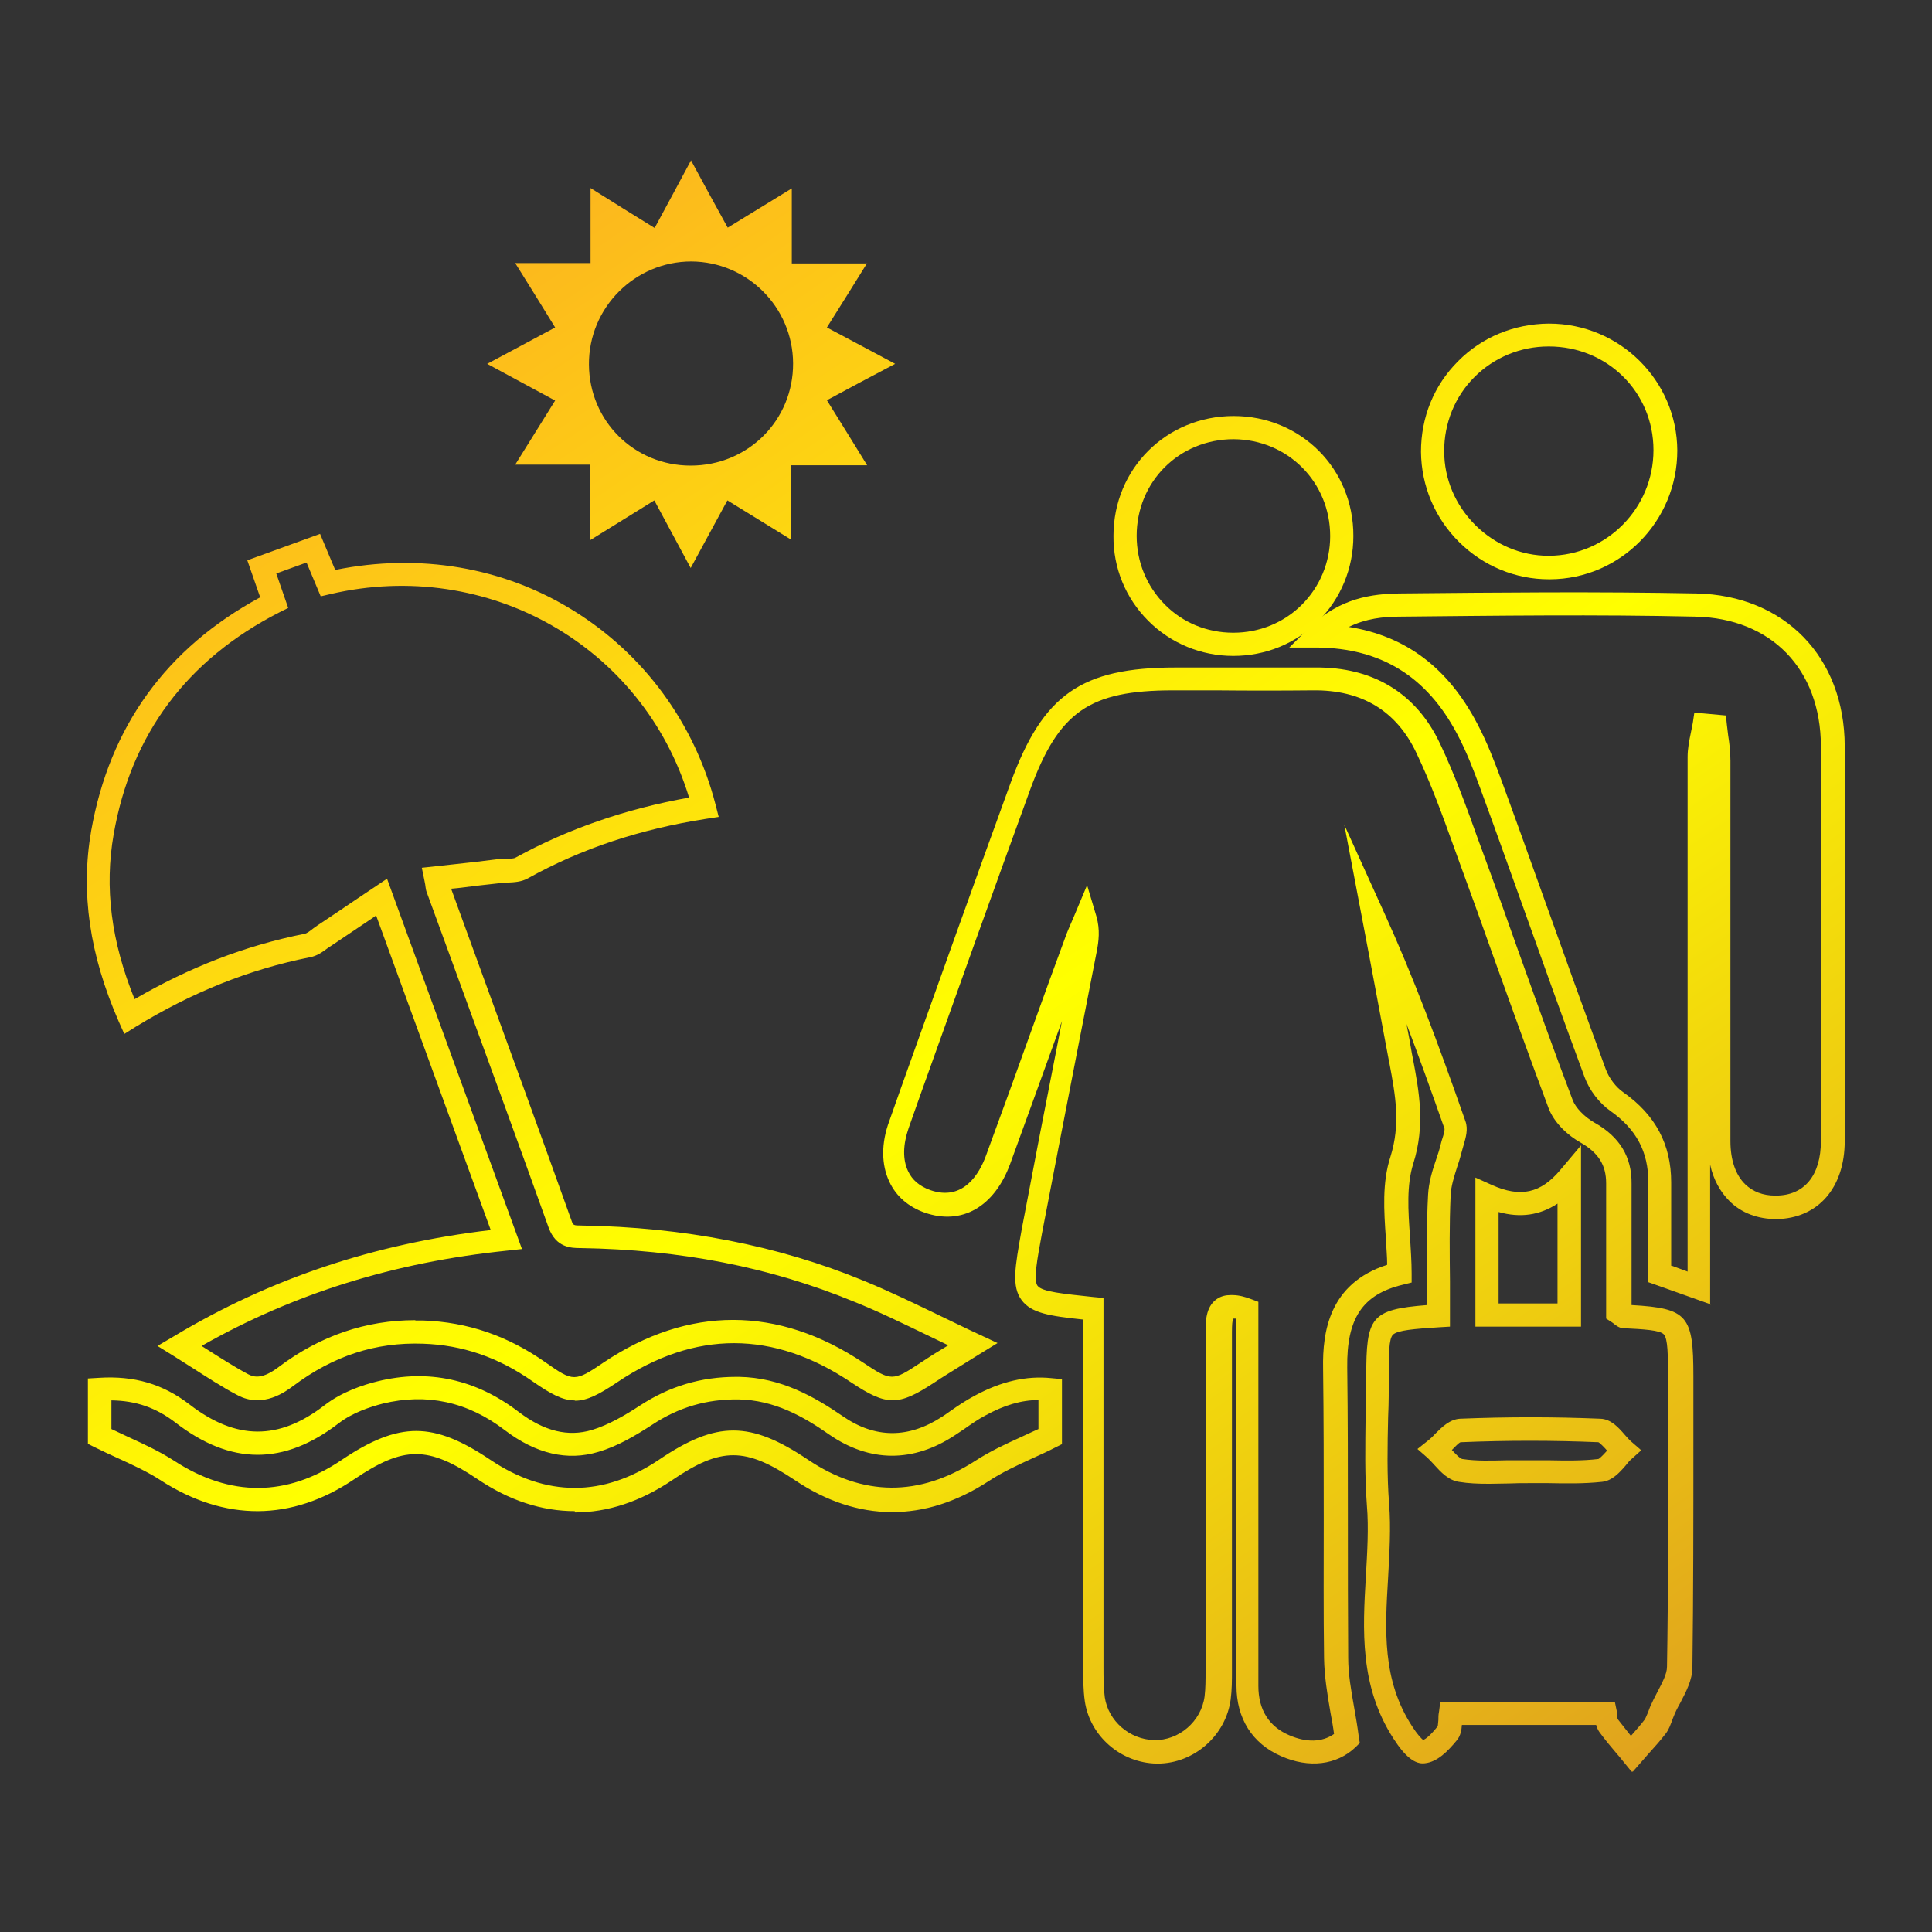 <?xml version="1.0" encoding="UTF-8"?>
<svg id="Layer_1" data-name="Layer 1" xmlns="http://www.w3.org/2000/svg" xmlns:xlink="http://www.w3.org/1999/xlink" viewBox="0 0 60 60">
  <rect x="0" y="0" width="60" height="60" fill="#333333" stroke="none"/>
  <defs>
    <style>
      .cls-1 {
        fill: url(#linear-gradient);
      }

      .cls-1, .cls-2, .cls-3, .cls-4, .cls-5, .cls-6, .cls-7 {
        stroke-width: 0px;
      }

      .cls-2 {
        fill: url(#linear-gradient-6);
      }

      .cls-3 {
        fill: url(#linear-gradient-5);
      }

      .cls-4 {
        fill: url(#linear-gradient-2);
      }

      .cls-5 {
        fill: url(#linear-gradient-7);
      }

      .cls-6 {
        fill: url(#linear-gradient-3);
      }

      .cls-7 {
        fill: url(#linear-gradient-4);
      }
    </style>
    <linearGradient id="linear-gradient" x1="-4.76" y1="5.79" x2="39.27" y2="70.92" gradientUnits="userSpaceOnUse">
      <stop offset="0" stop-color="#fb972b"/>
      <stop offset=".53" stop-color="#ff0"/>
      <stop offset="1" stop-color="#d98e24"/>
    </linearGradient>
    <linearGradient id="linear-gradient-2" x1="-6.89" y1="7.23" x2="37.14" y2="72.36" xlink:href="#linear-gradient"/>
    <linearGradient id="linear-gradient-3" x1="10.69" y1="-4.65" x2="54.71" y2="60.48" xlink:href="#linear-gradient"/>
    <linearGradient id="linear-gradient-4" x1="10.4" y1="-4.46" x2="54.43" y2="60.67" xlink:href="#linear-gradient"/>
    <linearGradient id="linear-gradient-5" x1="24.19" y1="-13.78" x2="68.22" y2="51.35" xlink:href="#linear-gradient"/>
    <linearGradient id="linear-gradient-6" x1="27.71" y1="-16.16" x2="71.74" y2="48.97" xlink:href="#linear-gradient"/>
    <linearGradient id="linear-gradient-7" x1="19.76" y1="-10.79" x2="63.79" y2="54.34" xlink:href="#linear-gradient"/>
  </defs>
  <g>
    <path class="cls-1" d="m17.84,43.49c-.37,0-.74-.2-1.3-.59-1.07-.75-2.18-1.13-3.41-1.17-1.47-.05-2.78.38-4.02,1.31-.23.17-.94.71-1.73.29-.48-.25-.92-.54-1.39-.84-.2-.13-.4-.25-.6-.38l-.5-.31.51-.3c2.98-1.79,6.2-2.87,9.84-3.3l-3.56-9.77-.14.1c-.44.29-.84.57-1.25.84-.04.03-.08.05-.12.08-.15.11-.32.24-.55.28-1.9.38-3.66,1.09-5.41,2.16l-.35.22-.17-.38c-.91-2.08-1.19-4.01-.86-5.92.57-3.24,2.33-5.68,5.25-7.26l-.4-1.15,2.26-.82.47,1.12c2.61-.53,5.23-.09,7.41,1.27,2.19,1.36,3.75,3.5,4.4,6.01l.1.39-.39.06c-2.05.32-3.87.92-5.54,1.85-.2.11-.42.12-.62.13-.06,0-.13,0-.18.01-.46.05-.91.1-1.37.16l-.21.02.95,2.61c.92,2.52,1.87,5.13,2.79,7.7.05.14.05.15.32.15,3.15.05,6.1.62,8.74,1.71.81.33,1.59.71,2.42,1.11.38.18.76.37,1.15.55l.6.28-.57.35c-.19.12-.37.23-.53.33-.32.2-.6.37-.87.55-1.11.73-1.47.73-2.58-.01-2.41-1.62-4.85-1.62-7.25-.01-.58.39-.95.58-1.32.58Zm-4.93-2.48c.08,0,.16,0,.24,0,1.37.05,2.61.47,3.79,1.3.87.61.91.61,1.81,0,2.63-1.76,5.41-1.76,8.06.01.87.58.91.58,1.78,0,.27-.18.54-.35.86-.54-.19-.09-.37-.18-.56-.27-.81-.39-1.58-.77-2.38-1.09-2.6-1.07-5.37-1.61-8.48-1.66-.29,0-.76-.01-.99-.63-.92-2.57-1.87-5.17-2.79-7.69l-.99-2.71c-.03-.07-.04-.14-.05-.22,0-.04-.02-.1-.03-.17l-.08-.39,1.01-.11c.46-.05.92-.1,1.37-.16.08,0,.16-.01.24-.01.11,0,.24,0,.3-.04,1.62-.89,3.42-1.51,5.38-1.86-1.43-4.7-6.24-7.46-11.14-6.32l-.3.07-.44-1.05-.94.34.37,1.07-.28.14c-2.87,1.47-4.6,3.79-5.14,6.89-.29,1.65-.08,3.32.65,5.12,1.7-.99,3.43-1.66,5.28-2.03.07-.01.17-.09.26-.16.05-.04.1-.07.14-.1.41-.27.82-.55,1.25-.84l.91-.61,4.19,11.5-.46.05c-3.51.36-6.62,1.33-9.49,2.96.04.02.07.05.11.07.46.29.89.57,1.34.81.19.1.45.15.95-.23,1.29-.97,2.71-1.45,4.23-1.45Z"/>
    <path class="cls-4" d="m17.85,46.93c-1.02,0-2.04-.33-3.03-1-1.53-1.03-2.28-1.03-3.82.01-1.94,1.31-4.02,1.32-6.01.03-.4-.26-.86-.47-1.34-.69-.24-.11-.48-.22-.72-.34l-.2-.1v-2.03l.34-.02c1.1-.07,1.99.19,2.82.83,1.44,1.11,2.77,1.12,4.19.02.53-.41,1.19-.63,1.64-.74,1.58-.39,3.06-.07,4.39.95.79.6,1.53.78,2.27.56.53-.16,1.05-.47,1.48-.75.93-.61,1.91-.9,3-.9.03,0,.06,0,.09,0,1.31.02,2.36.63,3.22,1.22,1.01.7,2.05.7,3.1.01.09-.06.18-.12.26-.18.23-.16.47-.32.73-.46.83-.45,1.61-.63,2.39-.55l.33.03v2.02l-.2.1c-.25.13-.5.24-.74.35-.48.22-.93.43-1.34.7-1.98,1.29-4.06,1.28-6.01-.03-1.54-1.03-2.29-1.04-3.82,0-.99.67-2.01,1-3.02,1Zm-4.93-2.49c.71,0,1.42.3,2.3.89,1.74,1.17,3.51,1.17,5.25,0,1.79-1.21,2.83-1.2,4.62,0,1.71,1.15,3.46,1.16,5.21.03.45-.29.92-.51,1.43-.74.17-.08.34-.16.52-.24v-.9c-.53,0-1.07.16-1.65.48-.23.12-.44.27-.67.43-.09.06-.18.12-.27.18-1.3.86-2.65.85-3.91-.02-.8-.56-1.7-1.07-2.82-1.09-.98-.01-1.85.24-2.68.79-.48.31-1.05.66-1.67.84-.96.29-1.94.06-2.91-.68-1.15-.88-2.42-1.15-3.78-.82-.39.1-.94.28-1.37.61-1.7,1.31-3.35,1.31-5.07-.02-.6-.46-1.22-.68-1.99-.69v.89c.17.08.34.16.51.24.5.23.98.45,1.43.74,1.75,1.14,3.51,1.13,5.21-.02.89-.6,1.61-.9,2.32-.9Z"/>
    <path class="cls-6" d="m26.93,8.17c-.43.69-.82,1.32-1.25,2,.7.37,1.37.73,2.12,1.13-.76.4-1.42.75-2.12,1.13.42.67.81,1.31,1.25,2.02h-2.36v2.31c-.69-.43-1.32-.81-1.98-1.22-.39.71-.74,1.37-1.14,2.1-.41-.76-.76-1.41-1.13-2.1-.68.42-1.31.81-2,1.24v-2.35h-2.32c.43-.69.82-1.32,1.24-1.99-.7-.38-1.37-.74-2.11-1.14.76-.41,1.43-.76,2.11-1.13-.43-.7-.82-1.33-1.24-2h2.34v-2.33c.7.44,1.34.84,1.99,1.24.39-.72.74-1.37,1.13-2.1.41.76.77,1.42,1.14,2.09.69-.42,1.32-.81,1.99-1.22v2.33h2.34Zm-2.3,3.11c-.01-1.74-1.42-3.15-3.16-3.16-1.75,0-3.19,1.43-3.18,3.2.01,1.75,1.4,3.14,3.16,3.14,1.78,0,3.19-1.41,3.18-3.18Z"/>
  </g>
  <g>
    <path class="cls-7" d="m50.67,55.02l-.27-.33c-.06-.08-.13-.16-.2-.24-.18-.21-.36-.43-.53-.66-.05-.07-.08-.15-.1-.22h-4.17c-.01.16-.04.34-.16.48-.27.33-.6.67-.99.71-.3.04-.61-.2-.97-.76-1.06-1.63-.96-3.38-.86-5.07.04-.72.09-1.47.03-2.18-.07-.93-.05-1.86-.04-2.77,0-.41.02-.82.02-1.22,0-1.86.13-2.09,1.89-2.23,0-.24,0-.49,0-.73,0-.88-.02-1.79.03-2.69.02-.39.13-.75.25-1.1.06-.17.11-.33.15-.5.01-.05.03-.11.05-.17.03-.09.07-.24.06-.29-.41-1.16-.79-2.23-1.18-3.25.06.31.12.62.17.93l.03.15c.19,1.01.39,2.06.01,3.26-.21.67-.16,1.45-.1,2.27.02.37.05.76.05,1.14v.28l-.28.07c-1.25.3-1.74,1.05-1.72,2.57.02,1.58.02,3.18.02,4.74,0,1.4,0,2.86.01,4.28,0,.5.09,1,.19,1.57.05.28.1.57.14.89l.03.18-.13.13c-.59.56-1.45.66-2.31.28-.9-.39-1.39-1.17-1.39-2.19,0-1.84,0-3.69,0-5.53v-5.87c-.05,0-.09,0-.1,0-.03.06-.04.2-.04.42,0,2.96,0,5.97,0,8.88v1.49s0,.15,0,.15c0,.29,0,.59-.04.89-.15,1.12-1.14,1.99-2.27,1.99-.01,0-.02,0-.03,0-1.11-.02-2.07-.85-2.23-1.94-.05-.35-.05-.7-.05-1.04v-.09c0-2.5,0-5.01,0-7.51v-3.21c-1.05-.11-1.61-.2-1.91-.6-.32-.43-.21-1.02,0-2.2.36-1.9.73-3.82,1.1-5.69.05-.26.1-.52.15-.78-.03.08-.06.16-.09.25-.51,1.4-1.01,2.8-1.52,4.19-.49,1.33-1.5,1.91-2.65,1.51-.51-.18-.89-.51-1.1-.96-.25-.53-.26-1.19,0-1.89l.36-1.02c1.11-3.11,2.26-6.33,3.41-9.49,1-2.73,2.19-3.57,5.12-3.57.45,0,.89,0,1.34,0,.98,0,1.99,0,2.99,0,1.79-.02,3.14.79,3.88,2.36.46.97.83,1.99,1.18,2.97.07.19.14.38.21.57.35.95.69,1.91,1.03,2.87.55,1.53,1.11,3.11,1.7,4.66.09.24.36.52.67.7.79.44,1.17,1.07,1.16,1.9,0,.95,0,1.9,0,2.84v.93c1.75.1,1.92.33,1.92,2.21,0,.73,0,1.46,0,2.19,0,2.24,0,4.56-.03,6.84,0,.41-.2.77-.38,1.12-.08.14-.15.28-.2.41-.02.04-.03.08-.05.13-.05.13-.1.28-.2.41-.17.22-.35.42-.53.62-.07.08-.14.16-.21.24l-.28.32Zm-12.39-14.8c.2,0,.4.06.56.12l.24.09v6.4c0,1.84,0,3.69,0,5.53,0,.74.33,1.26.96,1.53.53.23,1.02.22,1.39-.04-.03-.23-.07-.45-.11-.66-.1-.58-.19-1.13-.2-1.69-.02-1.43-.01-2.89-.01-4.29,0-1.55,0-3.15-.02-4.72-.02-1.11.18-2.63,1.99-3.21,0-.27-.03-.55-.04-.82-.06-.85-.12-1.73.14-2.53.32-1.02.16-1.9-.03-2.91l-.03-.15c-.19-1.01-.38-2.02-.57-3.04l-.8-4.21,1.23,2.71c.92,2.02,1.68,4.06,2.53,6.49.09.25.01.51-.05.72-.01.05-.03.09-.04.14-.05.19-.1.37-.16.54-.1.32-.2.62-.21.92-.04.88-.03,1.78-.02,2.65,0,.36,0,.72,0,1.07v.34l-.34.02c-.77.05-1.28.09-1.43.23-.13.13-.13.6-.13,1.31,0,.41,0,.82-.02,1.24-.02.89-.04,1.81.03,2.7.06.76.01,1.53-.03,2.28-.1,1.65-.19,3.2.75,4.64.16.25.28.37.34.42.08-.04.22-.14.45-.43.01-.04.01-.13.02-.19,0-.08,0-.17.02-.26l.04-.31h5.42l.06.29c.01.06.02.11.02.17,0,.03,0,.06.01.08.13.17.27.34.41.52.15-.17.3-.34.43-.51.03-.05.06-.13.1-.22.02-.05.04-.11.06-.16.07-.16.15-.32.23-.47.15-.29.3-.56.3-.79.04-2.27.03-4.59.03-6.82,0-.73,0-1.46,0-2.19,0-.66,0-1.17-.13-1.31-.12-.13-.62-.16-1.24-.19-.14,0-.23-.08-.3-.13-.02-.02-.05-.04-.08-.06l-.17-.11v-1.36c0-.94,0-1.89,0-2.84,0-.57-.24-.95-.8-1.27-.36-.2-.81-.59-.99-1.07-.58-1.55-1.15-3.14-1.7-4.67-.34-.96-.68-1.91-1.03-2.86-.07-.19-.14-.38-.21-.58-.35-.97-.71-1.97-1.16-2.91-.62-1.32-1.71-1.97-3.22-1.95-1,.01-2.02.01-3,0-.45,0-.89,0-1.34,0-2.6,0-3.55.66-4.44,3.09-1.15,3.16-2.3,6.37-3.41,9.48l-.36,1.02c-.18.52-.19.98-.02,1.34.13.28.36.47.69.59,1.03.36,1.53-.52,1.73-1.07.51-1.39,1.02-2.79,1.52-4.19.31-.86.62-1.72.94-2.58.06-.17.13-.33.2-.49.03-.07.06-.14.09-.21l.39-.93.29.97c.12.42.07.78.01,1.09-.2,1.02-.4,2.05-.6,3.07-.36,1.86-.74,3.79-1.1,5.68-.15.81-.27,1.45-.14,1.63.14.19.8.25,1.73.35l.32.03v3.86c0,2.5,0,5.01,0,7.51v.09c0,.33,0,.64.04.94.11.74.77,1.31,1.53,1.33.77.02,1.47-.58,1.57-1.36.03-.25.03-.52.03-.79v-.15s0-1.5,0-1.5c0-2.91,0-5.92,0-8.87,0-.31,0-.78.34-1.02.14-.1.29-.13.44-.13Zm7.95,5.86c-.31,0-.62-.01-.92-.06-.33-.05-.56-.3-.76-.52-.07-.08-.15-.16-.21-.22l-.32-.28.34-.27c.06-.05.14-.12.21-.2.21-.21.45-.45.77-.47,1.46-.06,2.92-.06,4.36,0,.33.01.56.27.76.5.07.08.14.16.2.21l.31.27-.3.27c-.06.05-.13.13-.19.21-.19.22-.42.47-.73.5-.56.06-1.12.05-1.66.04-.13,0-.27,0-.4,0h-.23c-.2,0-.39,0-.59.01-.2,0-.4.01-.61.01Zm-1.15-1.06c.09.1.26.28.33.29.45.07.92.05,1.41.04.08,0,.17,0,.25,0h0s.36,0,.36,0c.21,0,.43,0,.65,0,.54.01,1.06.02,1.56-.04.05-.02.19-.17.27-.26h0c-.08-.09-.21-.23-.27-.26-1.41-.06-2.85-.06-4.28,0-.05.01-.18.15-.27.24Zm4.02-3.82h-3.28v-4.63l.51.23c.89.4,1.52.26,2.13-.47l.64-.76v5.62Zm-2.56-.72h1.83v-3.1c-.55.36-1.15.45-1.83.26v2.84Z"/>
    <path class="cls-3" d="m53.13,40.51l-1.94-.69v-1.12c0-.66,0-1.32,0-1.99,0-.94-.37-1.64-1.18-2.21-.34-.24-.65-.64-.8-1.05-.67-1.81-1.33-3.66-1.97-5.45-.42-1.17-.84-2.35-1.27-3.52-.19-.52-.42-1.13-.72-1.69-.94-1.78-2.36-2.66-4.34-2.68h-.87s.62-.62.62-.62c.94-.92,1.95-1.05,2.82-1.06,3.02-.03,6.14-.06,9.2,0,2.74.06,4.6,1.97,4.61,4.74.02,3.66,0,7.39,0,10.99v1.27c0,1.46-.83,2.41-2.12,2.43-.58,0-1.09-.19-1.46-.56-.29-.29-.5-.67-.6-1.13v4.35Zm-1.21-1.2l.49.18v-3.61c0-4.05,0-8.24,0-12.37,0-.26.05-.51.1-.75.02-.1.04-.2.06-.3l.05-.33.98.09.03.29c.01.11.03.22.04.33.04.25.07.52.07.79,0,1.7,0,3.41,0,5.11,0,2.19,0,4.46,0,6.7,0,.58.16,1.05.46,1.34.24.23.55.35.93.35,0,0,.01,0,.02,0,.89,0,1.4-.63,1.4-1.7v-1.27c0-3.6.01-7.32,0-10.99-.01-2.39-1.54-3.97-3.9-4.02-3.06-.07-6.17-.03-9.17,0-.52,0-1.06.06-1.59.32,1.76.28,3.07,1.26,3.98,2.99.32.6.56,1.24.76,1.78.43,1.17.85,2.35,1.27,3.52.64,1.79,1.3,3.63,1.97,5.45.1.27.31.55.54.71,1.01.71,1.49,1.63,1.49,2.8,0,.66,0,1.33,0,1.98v.61Z"/>
    <path class="cls-2" d="m48.1,17.99c-1.04,0-2.03-.41-2.78-1.15-.76-.75-1.18-1.75-1.19-2.81,0-1.07.4-2.06,1.15-2.81.74-.75,1.74-1.16,2.81-1.17h.02c2.19,0,3.97,1.77,3.98,3.94,0,2.2-1.77,3.99-3.95,4,0,0-.02,0-.02,0Zm-.01-7.23c-.87,0-1.69.34-2.3.95-.61.61-.94,1.43-.94,2.3,0,.87.35,1.68.97,2.3.62.61,1.42.95,2.27.95,0,0,.01,0,.02,0,1.79-.01,3.24-1.48,3.24-3.28,0-1.81-1.44-3.22-3.25-3.22h-.01Z"/>
    <path class="cls-5" d="m38.3,20.37h0c-1,0-1.94-.39-2.64-1.09-.7-.7-1.09-1.64-1.08-2.64,0-2.08,1.64-3.72,3.73-3.72h0c2.09,0,3.73,1.64,3.72,3.73,0,1-.39,1.94-1.09,2.64-.7.7-1.64,1.08-2.64,1.08Zm0-.72h0c.81,0,1.57-.31,2.13-.87.56-.56.88-1.32.88-2.13,0-1.68-1.32-3-3-3.01h0c-1.69,0-3.01,1.32-3.01,3,0,.81.31,1.56.87,2.13.56.57,1.32.88,2.13.88h0Z"/>
  </g>
</svg>